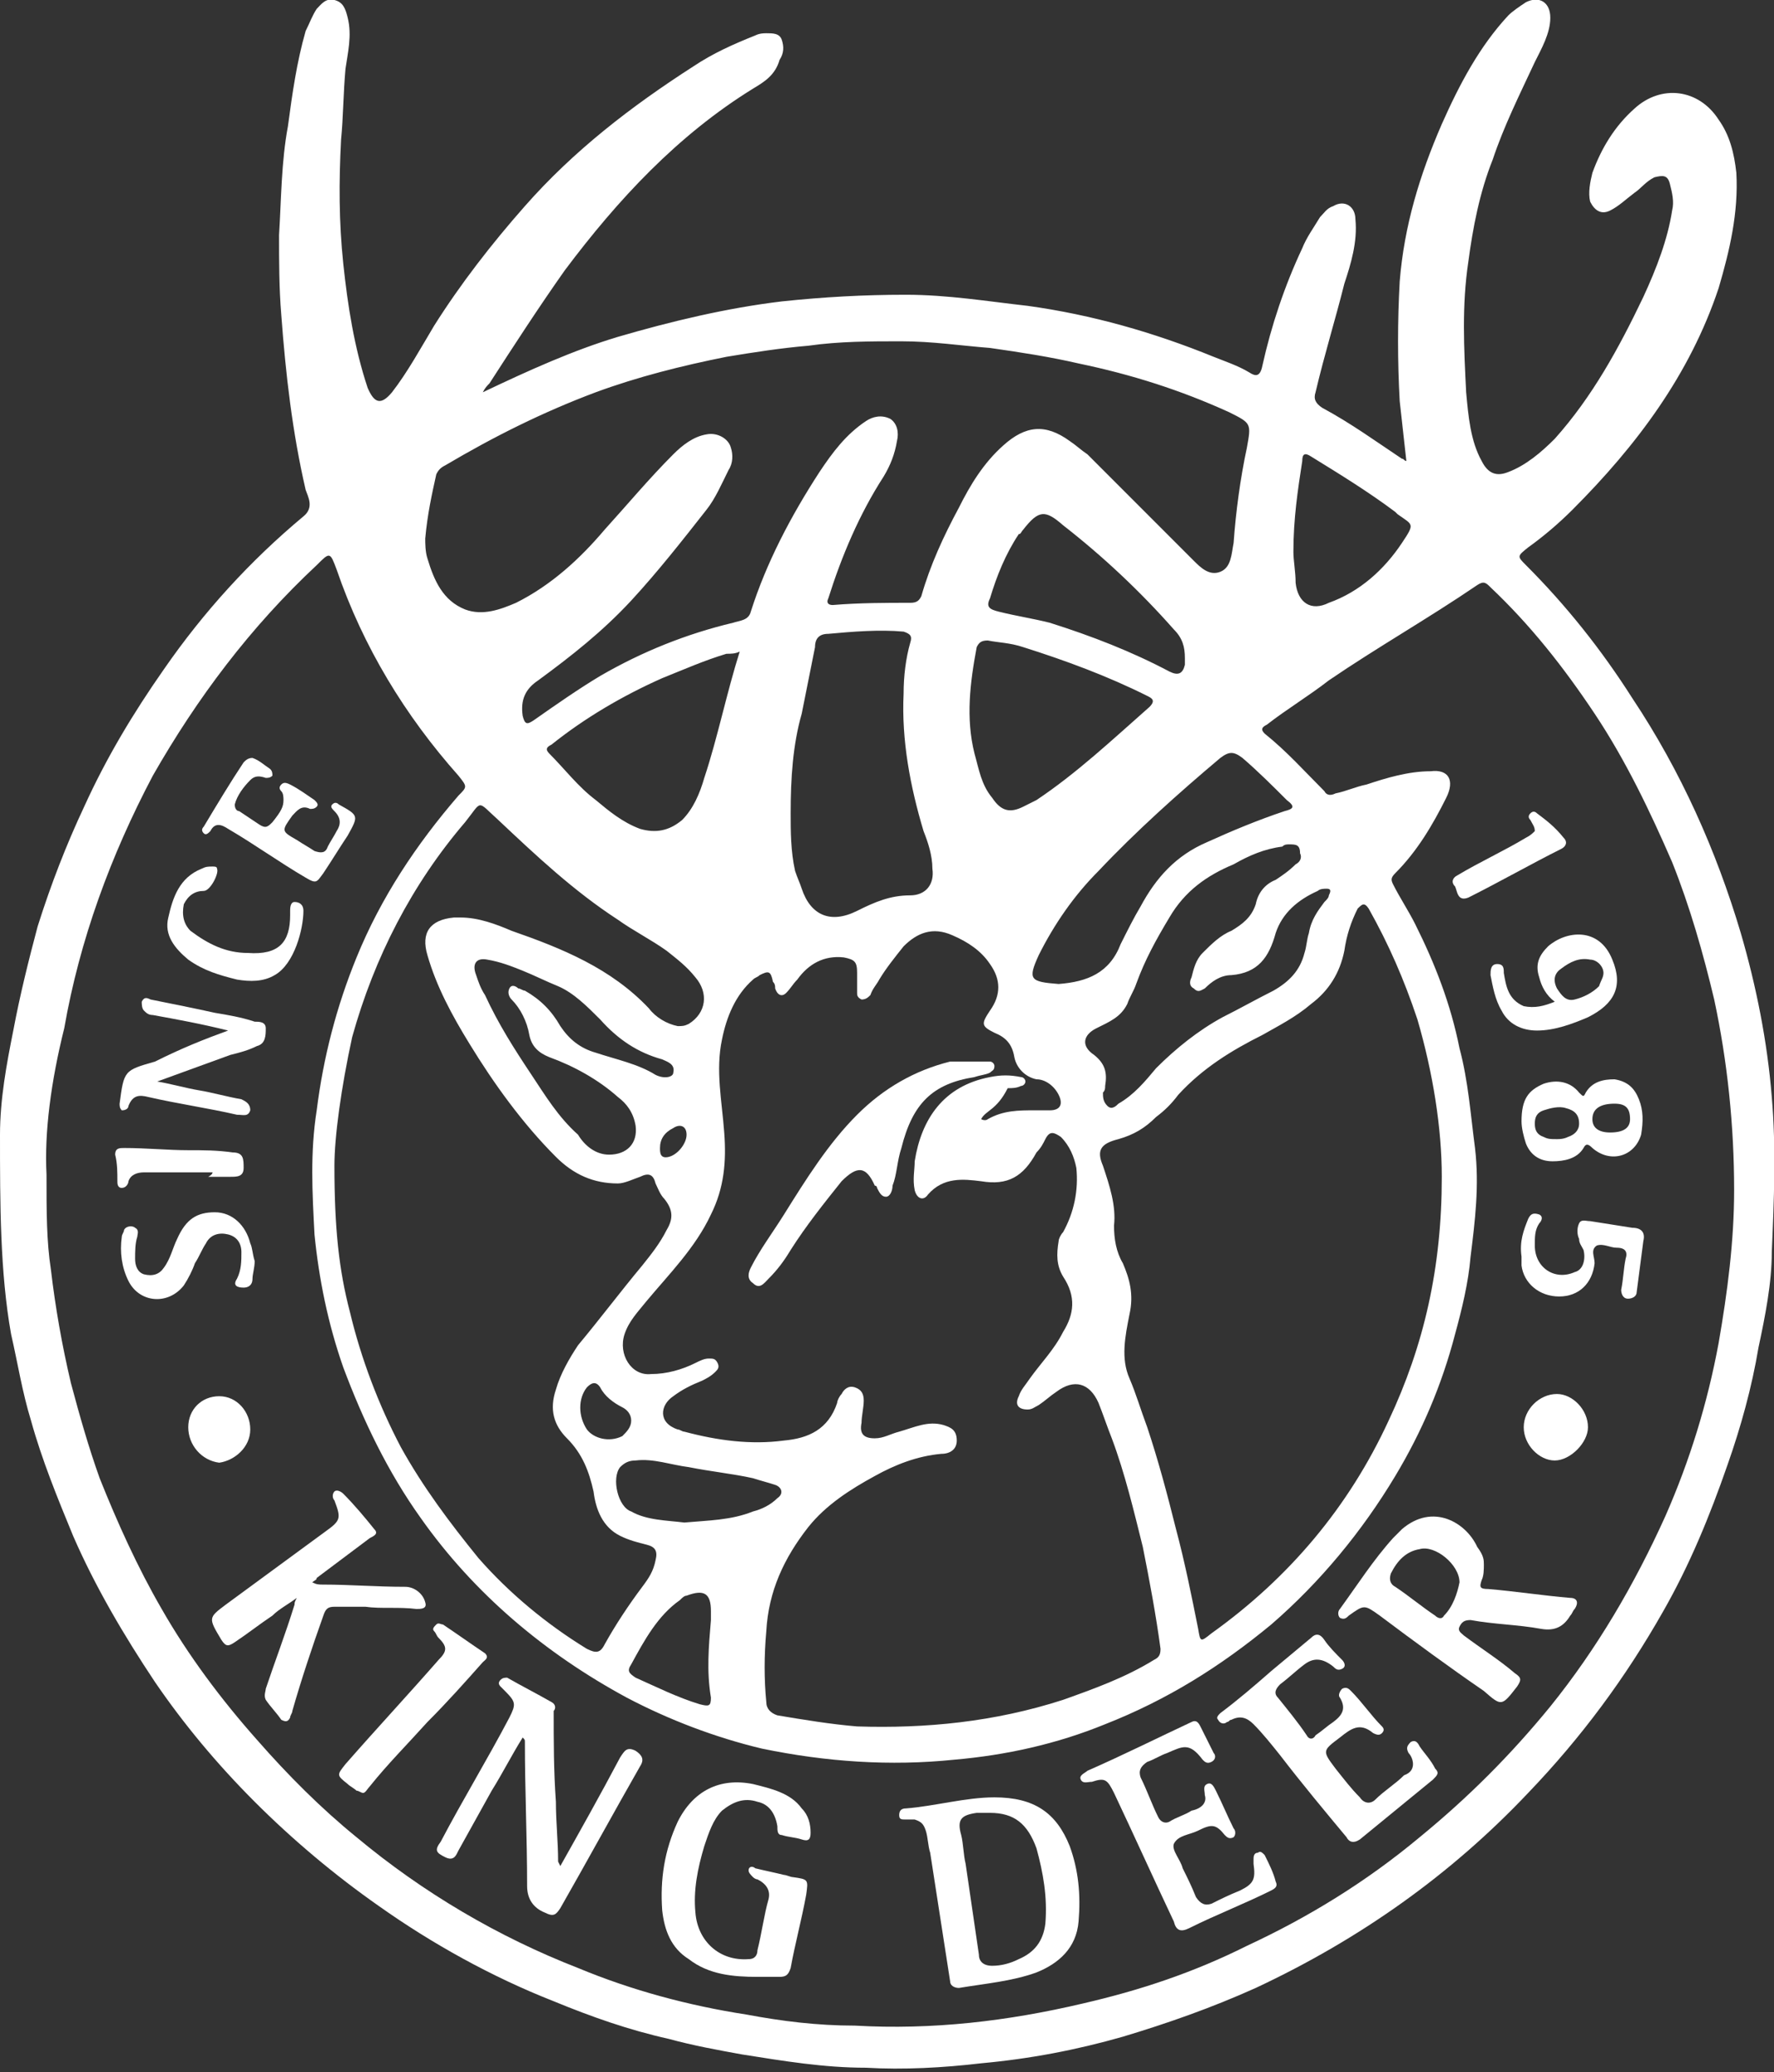<svg xmlns="http://www.w3.org/2000/svg" xmlns:xlink="http://www.w3.org/1999/xlink" version="1.1" id="图层_1" x="0px" y="0px" viewBox="0 0 80.1 93.5" style="enable-background:new 0 0 80.1 93.5;" xml:space="preserve">
<rect x="0" y="0" width="80.1" height="93.5" fill="#333333" stroke="none"/>
<style type="text/css">
	.st0{fill:#fff;}
</style>
    <g>
	<path class="st0" d="M21.8,17.7c2.1-1,4.1-1.9,6.1-2.5c2.4-0.7,4.9-1.3,7.4-1.6c1.9-0.2,3.7-0.3,5.6-0.3c1.9,0,3.7,0.3,5.5,0.5   c2.9,0.4,5.7,1.2,8.4,2.3c0.5,0.2,1.1,0.4,1.6,0.7c0.3,0.2,0.5,0.2,0.6-0.3c0.4-1.8,1-3.6,1.8-5.3c0.2-0.5,0.5-0.9,0.8-1.4   c0.2-0.2,0.3-0.4,0.6-0.5c0.5-0.3,1,0,1,0.6c0.1,1-0.2,2-0.5,2.9c-0.4,1.6-0.9,3.2-1.3,4.9c-0.1,0.3,0,0.5,0.3,0.7   c1.3,0.7,2.4,1.5,3.6,2.3c0.1,0,0.1,0.1,0.2,0.1c-0.1-0.9-0.2-1.8-0.3-2.7c-0.1-1.8-0.1-3.6,0-5.4c0.2-2.5,0.9-4.8,1.9-7.1   c0.8-1.8,1.7-3.5,3-4.9c0.2-0.2,0.5-0.4,0.8-0.6c0.6-0.3,1.1,0,1.1,0.7c0,0.7-0.4,1.4-0.7,2c-0.7,1.5-1.4,2.9-1.9,4.4   c-0.6,1.5-0.9,3.1-1.1,4.6c-0.3,2-0.2,3.9-0.1,5.9c0.1,1.1,0.2,2.2,0.7,3.1c0.3,0.6,0.7,0.7,1.2,0.5c0.8-0.3,1.5-0.9,2.1-1.5   c1.7-1.9,2.9-4.1,4-6.4c0.6-1.3,1.1-2.6,1.3-3.9c0.1-0.4,0-0.8-0.1-1.2c-0.1-0.4-0.3-0.4-0.7-0.3c-0.4,0.2-0.6,0.5-0.9,0.7   c-0.4,0.3-0.7,0.6-1.1,0.8c-0.4,0.2-0.7,0-0.9-0.4c-0.1-0.4,0-0.9,0.1-1.3c0.4-1.1,1-2.1,1.9-2.9C75,3.8,76.7,4,77.6,5.4   c0.5,0.7,0.7,1.5,0.8,2.4c0.1,1.8-0.3,3.5-0.8,5.2c-1.3,3.9-3.7,7.1-6.6,10c-0.6,0.6-1.3,1.2-2,1.7c-0.5,0.4-0.5,0.4-0.1,0.8   c1.8,1.8,3.4,3.8,4.8,6c2.2,3.3,3.8,6.9,4.9,10.6c0.7,2.4,1.2,4.9,1.4,7.4c0.2,2.3,0.1,4.7,0,7c0,1.4-0.3,2.9-0.6,4.3   c-0.3,1.8-0.8,3.6-1.4,5.3c-0.8,2.3-1.7,4.5-2.9,6.6c-1.7,3-3.7,5.7-6.1,8.2c-3.5,3.7-7.6,6.6-12.3,8.8c-2,0.9-4,1.6-6,2.2   c-2.1,0.6-4.2,1-6.4,1.2c-1.7,0.2-3.5,0.3-5.2,0.2c-1.9,0-3.7-0.3-5.6-0.6c-1.1-0.2-2.2-0.4-3.3-0.7c-1.8-0.4-3.5-1-5.2-1.7   c-2.8-1.1-5.5-2.6-7.9-4.3c-2-1.4-3.9-3-5.6-4.7c-1.7-1.7-3.2-3.5-4.5-5.4c-1.4-2.1-2.7-4.3-3.7-6.6c-0.7-1.7-1.4-3.4-1.9-5.2   c-0.4-1.3-0.6-2.6-0.9-3.9C0,57.4,0,54.3,0,51.2c0-1.6,0.3-3.2,0.6-4.7c0.3-1.6,0.7-3.2,1.1-4.7c0.6-1.9,1.3-3.7,2.1-5.4   c1-2.2,2.2-4.2,3.6-6.2c1.8-2.6,3.9-4.9,6.3-6.9c0.5-0.4,0.2-0.9,0.1-1.2c-0.6-2.6-0.9-5.2-1.1-7.9c-0.1-1.2-0.1-2.4-0.1-3.6   c0.1-1.6,0.1-3.3,0.4-4.9c0.2-1.5,0.4-2.9,0.8-4.3C14,1,14.1,0.7,14.3,0.4c0.2-0.2,0.4-0.5,0.8-0.4c0.4,0.1,0.5,0.4,0.6,0.8   c0.2,0.8,0,1.6-0.1,2.3c-0.1,1.1-0.1,2.2-0.2,3.2c-0.1,1.9-0.1,3.7,0.1,5.6c0.2,1.9,0.5,3.8,1.1,5.6c0,0,0,0,0,0   c0.3,0.7,0.6,0.8,1.1,0.2c0.7-0.9,1.3-2,1.9-3c1.2-1.9,2.6-3.7,4.1-5.4c2.2-2.5,4.8-4.5,7.6-6.3c0.9-0.6,1.8-1,2.8-1.4   c0.2-0.1,0.4-0.1,0.5-0.1c0.3,0,0.6,0,0.7,0.3c0.1,0.3,0.1,0.6-0.1,0.9C35,3.4,34.5,3.7,34,4c-3.4,2.1-6.1,5-8.5,8.2   c-1.2,1.7-2.3,3.4-3.4,5.1C22,17.4,21.9,17.5,21.8,17.7z M2.1,53c0,1.7,0,3,0.2,4.3c0.2,1.7,0.5,3.4,0.9,5.1   c0.4,1.5,0.8,2.9,1.3,4.3c0.8,2,1.7,4,2.8,5.9c1.2,2.1,2.7,4.1,4.3,5.9c1.4,1.6,2.9,3.1,4.5,4.4c3,2.5,6.4,4.5,10,5.9   c2.4,1,5,1.7,7.6,2.1c1.6,0.3,3.2,0.5,4.9,0.5c3.5,0.2,6.9-0.2,10.3-1c2.6-0.6,5-1.4,7.4-2.6c2.8-1.3,5.4-2.9,7.8-4.9   c2.2-1.8,4.1-3.7,5.9-5.9c2.1-2.6,3.8-5.5,5.2-8.6c1.1-2.5,1.9-5.1,2.4-7.8c0.4-2.3,0.7-4.6,0.7-6.9c0-2.9-0.3-5.8-0.9-8.6   c-0.5-2.1-1.1-4.2-1.9-6.2c-1-2.3-2.1-4.6-3.5-6.7c-1.4-2.1-2.9-4-4.7-5.7c-0.2-0.2-0.3-0.3-0.6-0.1c-2.2,1.5-4.5,2.8-6.7,4.3   c-0.9,0.7-1.9,1.3-2.8,2c-0.2,0.1-0.3,0.2-0.1,0.4c1,0.8,1.8,1.7,2.7,2.6c0.1,0.2,0.3,0.2,0.5,0.1c0.5-0.1,0.9-0.3,1.4-0.4   c0.9-0.3,1.9-0.6,2.9-0.6c0.8-0.1,1.1,0.4,0.7,1.2c-0.6,1.2-1.3,2.4-2.3,3.4c-0.2,0.2-0.2,0.3-0.1,0.5c0.3,0.6,0.7,1.2,1,1.8   c0.9,1.8,1.6,3.6,2,5.6c0.4,1.5,0.5,3,0.7,4.5c0.2,1.7,0,3.3-0.2,4.9c-0.1,1.2-0.4,2.4-0.7,3.5c-0.6,2.3-1.5,4.4-2.7,6.4   c-1.5,2.5-3.4,4.8-5.6,6.7c-2.3,1.9-4.7,3.4-7.5,4.5c-2.2,0.9-4.5,1.4-6.8,1.6c-2.9,0.3-5.8,0.1-8.7-0.5c-2.1-0.5-4.2-1.3-6.1-2.3   c-3.7-2-6.9-4.7-9.3-8.1c-1.5-2.1-2.6-4.4-3.5-6.8c-0.7-2-1.1-4-1.3-6c-0.1-1.9-0.2-3.7,0.1-5.6c0.3-2.4,0.9-4.7,1.8-6.9   c1.1-2.7,2.7-5.1,4.6-7.3c0.4-0.4,0.4-0.4,0-0.9c-2.4-2.7-4.3-5.8-5.5-9.3c-0.3-0.8-0.3-0.8-0.9-0.2c-3,2.8-5.4,6-7.4,9.5   c-1.9,3.6-3.3,7.4-4,11.4C2.3,48.8,2,51.1,2.1,53z M44.3,50.5c0.2,0.1,0.3,0,0.3,0c0.7-0.4,1.4-0.4,2.1-0.4c0.2,0,0.5,0,0.7,0   c0.5,0,0.6-0.3,0.4-0.7c-0.2-0.4-0.6-0.7-1-0.7c-0.5-0.1-0.9-0.5-1-1c-0.1-0.6-0.4-0.9-0.9-1.1c-0.6-0.3-0.6-0.4-0.2-1   c0.5-0.7,0.5-1.4,0-2.1c-0.4-0.6-1-1-1.7-1.3c-0.9-0.4-1.6-0.1-2.2,0.5c-0.4,0.5-0.8,1-1.1,1.5c-0.1,0.2-0.3,0.4-0.4,0.7   c-0.1,0.1-0.2,0.2-0.4,0.2c-0.2-0.1-0.2-0.2-0.2-0.3c0-0.3,0-0.6,0-0.9c0-0.5-0.1-0.6-0.6-0.7c-0.9-0.1-1.6,0.3-2.1,1   c-0.2,0.2-0.3,0.4-0.5,0.6c-0.2,0.2-0.4,0.1-0.5-0.2c0-0.1,0-0.2-0.1-0.3c-0.1-0.5-0.2-0.5-0.6-0.3c-0.1,0.1-0.2,0.1-0.3,0.2   c-0.8,0.7-1.2,1.7-1.4,2.7c-0.3,1.4,0,2.8,0.1,4.2c0.1,1.3,0,2.5-0.6,3.7c-0.7,1.5-1.9,2.7-2.9,3.9c-0.4,0.5-0.8,0.9-1,1.5   c-0.3,0.9,0.3,1.9,1.2,1.8c0.7,0,1.4-0.2,2-0.5c0.2-0.1,0.4-0.2,0.6-0.2c0.2,0,0.3,0,0.4,0.2c0.1,0.2,0,0.3-0.1,0.4   c-0.2,0.2-0.4,0.3-0.6,0.4c-0.5,0.2-0.9,0.4-1.3,0.7c-0.6,0.4-0.7,1.2,0.2,1.5c0.1,0,0.2,0.1,0.3,0.1c1.5,0.4,3,0.6,4.5,0.4   c1.1-0.1,2-0.5,2.4-1.7c0-0.1,0.1-0.3,0.2-0.4c0.1-0.2,0.3-0.4,0.6-0.3c0.3,0.1,0.4,0.3,0.4,0.6c0,0.3-0.1,0.7-0.1,1   c-0.1,0.5,0.1,0.7,0.6,0.7c0.4,0,0.7-0.2,1.1-0.3c0.7-0.2,1.3-0.5,2-0.3c0.3,0.1,0.6,0.2,0.6,0.7c0,0.4-0.3,0.6-0.7,0.6   c-1.1,0.1-2.1,0.5-3,1c-1.1,0.6-2.2,1.3-3,2.3c-1.1,1.4-1.8,2.9-1.9,4.7c-0.1,1.1-0.1,2.2,0,3.2c0,0.3,0.2,0.5,0.5,0.6   c1.2,0.2,2.4,0.4,3.6,0.5c3.1,0.1,6.2-0.2,9.3-1.2c1.4-0.5,2.8-1,4.1-1.8c0.2-0.1,0.3-0.2,0.3-0.5c-0.2-1.5-0.5-3.1-0.8-4.6   c-0.4-1.6-0.8-3.3-1.4-4.9c-0.2-0.5-0.4-1.1-0.6-1.6c-0.4-0.9-1.1-1.1-1.9-0.5c-0.3,0.2-0.5,0.4-0.8,0.6c-0.2,0.1-0.3,0.2-0.5,0.2   c-0.4,0-0.6-0.2-0.4-0.6c0.1-0.3,0.3-0.5,0.5-0.8c0.5-0.7,1.1-1.3,1.5-2.1c0.5-0.8,0.6-1.6,0-2.5c-0.3-0.5-0.3-1-0.2-1.6   c0-0.1,0.1-0.3,0.2-0.4c0.5-0.9,0.7-1.9,0.6-2.9c-0.1-0.5-0.3-1-0.7-1.4c-0.3-0.2-0.5-0.3-0.7,0.1c-0.1,0.2-0.2,0.4-0.4,0.6   c-0.6,1.1-1.3,1.5-2.5,1.3c-0.8-0.1-1.7-0.2-2.4,0.6c-0.2,0.3-0.5,0.2-0.6-0.2c-0.1-0.5,0-0.9,0-1.3c0.3-1.9,1.3-3.4,3.4-3.8   c0.5-0.1,0.9-0.1,1.4,0c0.1,0,0.2,0.1,0.2,0.2c0,0.1-0.1,0.2-0.2,0.2c-0.2,0.1-0.4,0.1-0.6,0.1C45,50.1,44.5,50.1,44.3,50.5z    M65.1,53.1c0-2.2-0.4-4.7-1.1-7.1c-0.6-1.8-1.3-3.4-2.2-5c-0.2-0.3-0.3-0.2-0.5,0c-0.3,0.6-0.5,1.2-0.6,1.9   c-0.2,1-0.7,1.8-1.5,2.4c-0.7,0.6-1.5,1-2.2,1.4c-1.4,0.7-2.7,1.5-3.8,2.7c-0.3,0.4-0.6,0.7-1,1c-0.5,0.5-1,0.8-1.7,1   c-0.8,0.2-1,0.5-0.7,1.2c0.3,0.9,0.6,1.8,0.5,2.7c0,0.6,0.1,1.2,0.4,1.7c0.3,0.7,0.5,1.4,0.3,2.3c-0.2,1-0.4,2,0,2.9   c0.3,0.7,0.5,1.4,0.8,2.2c0.5,1.5,0.9,3,1.3,4.6c0.4,1.5,0.7,3,1,4.5c0.1,0.6,0.1,0.6,0.6,0.2c3.5-2.5,6.2-5.7,8-9.6   C64.3,60.7,65.1,57.2,65.1,53.1z M15.1,52.6c0,2.8,0.2,4.7,0.7,6.6c0.5,2.1,1.3,4.2,2.3,6.1c1,1.8,2.2,3.4,3.5,5   c1.4,1.6,3.1,3,4.9,4.1c0.4,0.2,0.6,0.2,0.8-0.2c0.5-0.9,1.1-1.8,1.7-2.6c0.3-0.4,0.5-0.7,0.6-1.2c0.1-0.4,0-0.6-0.4-0.7   c-0.4-0.1-0.8-0.2-1.2-0.4c-0.8-0.4-1.1-1.2-1.2-2c-0.2-0.9-0.5-1.7-1.2-2.4c-0.6-0.6-0.8-1.3-0.5-2.2c0.2-0.7,0.6-1.4,1-2   c1-1.2,1.9-2.4,2.9-3.6c0.4-0.5,0.8-1,1.1-1.6c0.3-0.5,0.3-0.9-0.1-1.4c-0.2-0.2-0.3-0.5-0.4-0.7c-0.1-0.4-0.3-0.5-0.7-0.3   c-0.3,0.1-0.7,0.3-1,0.3c-1.1,0-2-0.4-2.8-1.2c-1.5-1.5-2.8-3.3-3.9-5.1c-0.8-1.3-1.5-2.6-1.9-4c-0.3-1,0.1-1.6,1.2-1.7   c0.1,0,0.2,0,0.3,0c0.8,0,1.6,0.3,2.3,0.6c2.3,0.8,4.5,1.7,6.2,3.5c0.3,0.4,0.8,0.7,1.3,0.8c0.2,0,0.3,0,0.5-0.1   c0.8-0.5,0.9-1.4,0.3-2.1c-0.4-0.5-0.8-0.8-1.3-1.2c-0.7-0.5-1.5-0.9-2.2-1.4c-2-1.3-3.7-2.9-5.4-4.5c-1-0.9-0.7-0.9-1.5,0.1   c-2.4,2.8-4.1,6.1-5.1,9.7C15.4,49.1,15.1,51.3,15.1,52.6z M19.2,24.3c0,0.2,0,0.6,0.1,0.9c0.3,1,0.7,1.9,1.7,2.3   c0.8,0.3,1.6,0,2.3-0.3c1.6-0.8,2.9-2,4-3.3c1-1.1,2-2.3,3.1-3.4c0.4-0.4,0.9-0.8,1.5-0.9c0.5-0.1,1,0.2,1.1,0.6   c0.1,0.3,0.1,0.7-0.1,1c-0.3,0.6-0.6,1.3-1,1.8c-1.1,1.4-2.2,2.8-3.4,4.1c-1.3,1.4-2.7,2.5-4.2,3.6c-0.6,0.4-0.8,0.9-0.7,1.6   c0.1,0.4,0.2,0.4,0.5,0.2c1-0.7,2-1.4,3-2c1.9-1.1,3.9-1.9,6-2.4c0.3-0.1,0.7-0.1,0.8-0.5c0.7-2.2,1.8-4.3,3.1-6.3   c0.6-0.9,1.2-1.7,2.1-2.3c0.3-0.2,0.7-0.3,1.1-0.1c0.3,0.2,0.4,0.6,0.3,1c-0.1,0.6-0.3,1.1-0.6,1.6c-1.1,1.7-1.9,3.6-2.5,5.5   c-0.1,0.2,0,0.3,0.2,0.3c1.2-0.1,2.4-0.1,3.5-0.1c0.3,0,0.4-0.1,0.5-0.3c0.4-1.4,1-2.7,1.7-4c0.5-1,1.1-2,2-2.8c1-0.9,1.9-1,3-0.2   c0.3,0.2,0.5,0.4,0.8,0.6c1.6,1.6,3.2,3.2,4.8,4.8c0.3,0.3,0.7,0.7,1.2,0.5c0.5-0.2,0.5-0.8,0.6-1.3c0.1-1.4,0.3-2.9,0.6-4.3   c0.2-1.1,0.2-1.1-0.8-1.6c-2.2-1-4.4-1.7-6.8-2.2c-1.3-0.3-2.6-0.5-4-0.7c-1.3-0.1-2.6-0.3-4-0.3c-1.4,0-2.8,0-4.2,0.2   c-1.2,0.1-2.5,0.3-3.7,0.5c-2,0.4-4,0.9-5.9,1.6c-2.4,0.9-4.6,2-6.8,3.3c-0.2,0.1-0.3,0.2-0.4,0.4C19.5,22.3,19.3,23.2,19.2,24.3z    M35.7,36.7c0,0.8,0,1.7,0.2,2.6c0.1,0.3,0.2,0.5,0.3,0.8c0.4,1.2,1.3,1.6,2.5,1c0.8-0.4,1.5-0.7,2.4-0.7c0.7,0,1.1-0.5,1-1.2   c0-0.6-0.2-1.2-0.4-1.7c-0.6-2-1-4.1-0.9-6.2c0-0.8,0.1-1.6,0.3-2.3c0.1-0.3,0-0.4-0.3-0.5c-1.1-0.1-2.3,0-3.4,0.1   c-0.4,0-0.6,0.2-0.6,0.6c-0.2,1-0.4,2-0.6,3C35.8,33.6,35.7,35.1,35.7,36.7z M58.2,38.1c-0.1,0-0.2,0-0.3,0.1   c-0.8,0.1-1.5,0.4-2.2,0.8c-1.2,0.5-2.2,1.2-2.9,2.4c-0.6,1-1.1,1.9-1.5,3c-0.1,0.3-0.3,0.6-0.4,0.9c-0.3,0.6-0.8,0.8-1.4,1.1   c-0.6,0.3-0.7,0.8-0.1,1.2c0.5,0.4,0.6,0.8,0.5,1.4c0,0.1,0,0.2-0.1,0.3c0,0.2,0,0.4,0.2,0.6c0.2,0.2,0.4,0,0.5-0.1   c0.7-0.4,1.2-1,1.7-1.6c0.9-0.9,1.9-1.7,3-2.3c0.8-0.4,1.5-0.8,2.3-1.2c0.7-0.4,1.2-0.9,1.4-1.7c0.1-0.3,0.1-0.6,0.2-0.9   c0.1-0.6,0.4-1,0.7-1.4c0.1-0.1,0.2-0.2,0.2-0.3c0.1-0.2,0.1-0.3-0.1-0.3c-0.1,0-0.3,0-0.4,0.1c-0.9,0.4-1.6,1-1.9,1.9   c-0.3,1.1-0.8,1.8-2,1.9c-0.5,0-0.9,0.3-1.2,0.6c-0.2,0.1-0.3,0.2-0.5,0c-0.2-0.1-0.2-0.3-0.1-0.5c0.1-0.4,0.2-0.8,0.5-1.1   c0.4-0.4,0.8-0.8,1.3-1c0.5-0.3,0.9-0.6,1.1-1.2c0.1-0.5,0.4-0.9,0.9-1.1c0.3-0.2,0.6-0.4,0.9-0.7c0.2-0.1,0.3-0.3,0.2-0.5   C58.7,38.1,58.5,38.1,58.2,38.1z M44.6,28.9c-0.3,0-0.4,0.1-0.5,0.3c-0.3,1.6-0.5,3.2-0.1,4.8c0.2,0.7,0.3,1.4,0.8,2   c0.4,0.6,0.8,0.7,1.4,0.4c0.2-0.1,0.4-0.2,0.6-0.3c1.8-1.2,3.4-2.7,5.1-4.2c0.3-0.3,0.1-0.4-0.1-0.5c-1.8-0.9-3.7-1.6-5.6-2.2   C45.6,29,45.1,29,44.6,28.9z M33.4,29.4c-0.2,0.1-0.4,0.1-0.6,0.1c-1,0.3-1.9,0.7-2.9,1.1c-1.8,0.8-3.5,1.8-5,3   c-0.2,0.1-0.3,0.2-0.1,0.4c0.7,0.7,1.3,1.5,2.1,2.1c0.6,0.5,1.2,1,2,1.3c0.7,0.2,1.3,0.1,1.9-0.4c0.5-0.5,0.8-1.2,1-1.9   C32.4,33.3,32.8,31.3,33.4,29.4z M47.8,44.4c1.3-0.1,2.3-0.5,2.8-1.8c0.3-0.6,0.6-1.2,0.9-1.7c0.7-1.3,1.6-2.3,3-2.9   c1.1-0.5,2.3-1,3.5-1.4c0.4-0.1,0.5-0.2,0.1-0.5c-0.6-0.6-1.3-1.3-2-1.9c-0.4-0.3-0.6-0.3-1,0c-1.9,1.6-3.8,3.3-5.5,5.1   c-1.1,1.1-2,2.4-2.7,3.8C46.4,44.2,46.5,44.3,47.8,44.4z M53.5,29.7c0-0.5-0.1-0.9-0.5-1.3c-1.5-1.7-3.2-3.3-5-4.7   c-0.8-0.7-1.1-0.7-1.8,0.2c-0.1,0.1-0.1,0.2-0.2,0.2c-0.6,0.9-1,1.9-1.3,2.9c-0.2,0.4,0,0.5,0.4,0.6c0.8,0.2,1.5,0.3,2.3,0.5   c1.9,0.6,3.7,1.3,5.4,2.2c0.4,0.2,0.6,0.1,0.7-0.3C53.5,30,53.5,29.8,53.5,29.7z M27.5,52.1c0.8,0,1.3-0.5,1.2-1.3   c-0.1-0.6-0.4-1-0.8-1.3c-0.9-0.8-2-1.4-3.1-1.8c-0.5-0.2-0.8-0.5-0.9-1c-0.1-0.6-0.4-1.2-0.8-1.6C23,45,22.9,44.8,23,44.6   c0.1-0.2,0.3-0.1,0.4,0c0.1,0,0.2,0.1,0.3,0.1c0.7,0.4,1.2,0.9,1.6,1.6c0.4,0.6,0.9,1,1.6,1.2c0.9,0.3,1.9,0.5,2.7,1   c0.4,0.2,0.8,0.1,0.8-0.1c0.1-0.4-0.3-0.5-0.5-0.6c-1.1-0.3-2-0.9-2.8-1.8c-0.6-0.6-1.2-1.2-1.9-1.5c-0.5-0.2-1.1-0.5-1.6-0.7   c-0.5-0.2-1-0.4-1.6-0.5c-0.5-0.1-0.7,0.2-0.5,0.7c0.1,0.3,0.2,0.6,0.4,0.9c0.6,1.3,1.3,2.4,2.1,3.6c0.6,0.9,1.2,1.9,2.1,2.7   C26.4,51.7,26.9,52.1,27.5,52.1z M58.4,24.9c0,0.4,0.1,0.9,0.1,1.4c0.1,0.9,0.7,1.3,1.5,0.9c1.4-0.5,2.5-1.5,3.3-2.7   c0.6-0.9,0.5-0.8-0.2-1.3c0,0-0.1-0.1-0.1-0.1c-1.2-0.9-2.5-1.7-3.8-2.5c-0.3-0.2-0.4-0.1-0.4,0.2C58.6,22.1,58.4,23.4,58.4,24.9z    M30.9,68.7c1.1-0.1,2.1-0.1,3.1-0.5c0.4-0.1,0.8-0.3,1.1-0.6c0.3-0.2,0.2-0.5-0.1-0.6c-0.3-0.1-0.7-0.2-1-0.3   c-0.9-0.2-1.9-0.3-2.9-0.5c-0.8-0.1-1.6-0.4-2.4-0.3c-0.3,0-0.5,0.1-0.7,0.3c-0.4,0.5-0.1,1.8,0.5,2C29.2,68.6,30.1,68.6,30.9,68.7   z M32.1,73.1c0-0.1,0-0.3,0-0.4c0-0.8-0.3-1-1.1-0.7c-0.1,0-0.2,0.1-0.3,0.2c-1,0.7-1.6,1.8-2.2,2.9c-0.2,0.3-0.1,0.4,0.2,0.6   c0.9,0.4,1.9,0.9,2.9,1.2c0.4,0.1,0.5,0.1,0.5-0.3C31.9,75.4,32,74.3,32.1,73.1z M28.5,64.1c0-0.3-0.2-0.5-0.4-0.6   c-0.4-0.2-0.8-0.5-1-0.9c-0.2-0.3-0.4-0.2-0.6,0c-0.4,0.5-0.4,1.3,0,1.9c0.3,0.4,1,0.6,1.6,0.3C28.3,64.6,28.5,64.4,28.5,64.1z    M29.8,51.8c0,0.2,0,0.5,0.4,0.4c0.4-0.1,0.8-0.6,0.8-1c0-0.4-0.3-0.5-0.6-0.3C30,51.1,29.8,51.4,29.8,51.8z"/>
        <path class="st0" d="M44.9,81.1c1.8,0,2.8,0.7,3.4,2.2c0.4,1.1,0.5,2.2,0.4,3.4c-0.1,1.2-0.9,1.9-1.9,2.3c-1.1,0.4-2.3,0.5-3.5,0.7   c-0.2,0-0.4-0.1-0.4-0.3c-0.3-1.9-0.6-3.9-0.9-5.8c-0.1-0.3-0.1-0.7-0.2-1c-0.1-0.3-0.2-0.4-0.5-0.5c-0.1,0-0.3,0-0.4,0   c-0.2,0-0.3,0-0.3-0.2c0-0.2,0.1-0.3,0.3-0.3C42.2,81.5,43.6,81.1,44.9,81.1z M44.7,81.8c-0.2,0-0.4,0-0.6,0   c-0.7,0.1-0.9,0.3-0.7,1c0.1,0.4,0.1,0.9,0.2,1.3c0.2,1.4,0.4,2.7,0.6,4.1c0,0.3,0.2,0.5,0.6,0.5c0.4,0,0.8-0.1,1.2-0.3   c0.7-0.3,1.1-0.8,1.2-1.6c0.1-1.2-0.1-2.3-0.4-3.4C46.4,82.3,45.8,81.8,44.7,81.8z"/>
        <path class="st0" d="M67,70.6c0,0.2,0,0.5-0.1,0.7c-0.1,0.3-0.1,0.4,0.3,0.4c1.2,0.1,2.5,0.3,3.7,0.4c0.3,0,0.4,0.2,0.2,0.5   c-0.1,0.1-0.1,0.2-0.2,0.3c-0.3,0.5-0.7,0.7-1.3,0.6c-1.1-0.2-2.1-0.2-3.2-0.4c-0.3,0-0.4,0.1-0.5,0.3c-0.1,0.2,0.1,0.3,0.2,0.4   c0.8,0.6,1.6,1.1,2.3,1.7c0.3,0.2,0.3,0.3,0.1,0.6C67.8,77,67.8,77,67,76.3c-1.6-1.1-3.1-2.2-4.7-3.4c-0.7-0.5-0.7-0.5-1.4,0   c-0.1,0.1-0.2,0.2-0.4,0.1c-0.1-0.1-0.1-0.3,0-0.4c0.8-1.1,1.5-2.2,2.4-3.2c0.1-0.1,0.3-0.3,0.4-0.4c1.4-1.2,2.9-0.3,3.4,0.8   C67,70.2,67,70.4,67,70.6z M65.9,71.4c0-0.8-1.1-1.7-1.8-1.5c-0.6,0.1-1,0.5-1.3,1.1c-0.1,0.3,0,0.5,0.2,0.6   c0.6,0.4,1.2,0.9,1.8,1.3c0.1,0.1,0.3,0.2,0.4,0C65.6,72.5,65.8,71.9,65.9,71.4z"/>
        <path class="st0" d="M25.3,84.2c0.9-1.6,1.8-3.2,2.7-4.9c0.2-0.3,0.3-0.5,0.7-0.3c0.3,0.2,0.4,0.4,0.2,0.7   c-1.2,2.1-2.4,4.3-3.6,6.4c-0.2,0.3-0.3,0.4-0.7,0.2c-0.5-0.2-0.8-0.6-0.8-1.2c0-2.2-0.1-4.3-0.1-6.5c0-0.1,0-0.1-0.1-0.2   c-0.5,0.8-0.9,1.6-1.4,2.4c-0.5,0.9-1,1.8-1.5,2.7c-0.1,0.2-0.2,0.5-0.6,0.3c-0.4-0.2-0.5-0.3-0.2-0.7c1-1.9,2.1-3.7,3.1-5.6   c0.3-0.6,0.3-0.7-0.2-1.2c-0.1-0.1-0.1-0.1-0.2-0.2c-0.1-0.1-0.1-0.2,0-0.3c0.1-0.1,0.2-0.1,0.3-0.1c0.7,0.4,1.3,0.7,2,1.1   c0.2,0.1,0.2,0.3,0.1,0.4c0,1.4,0,2.7,0.1,4.1c0,0.9,0.1,1.8,0.1,2.7C25.3,84.2,25.3,84.2,25.3,84.2z"/>
        <path class="st0" d="M34.2,89.2c-1.1,0-2.2-0.1-3.1-0.8c-0.8-0.5-1.1-1.3-1.2-2.2c-0.1-1.4,0.1-2.7,0.7-4c0.7-1.4,1.9-2,3.4-1.7   c0.8,0.2,1.7,0.4,2.2,1.1c0.3,0.3,0.4,0.7,0.4,1.1c0,0.3-0.1,0.4-0.4,0.3c-0.3-0.1-0.6-0.1-0.9-0.2c-0.2,0-0.2-0.2-0.2-0.4   c-0.1-0.6-0.4-1-0.9-1.1c-0.6-0.2-1.1,0-1.6,0.4c-0.4,0.4-0.6,1-0.8,1.6c-0.3,1-0.5,2-0.4,3c0.1,1.3,1.1,2.2,2.4,2.1   c0.3,0,0.4-0.2,0.4-0.4c0.2-0.8,0.3-1.6,0.5-2.3c0.1-0.4-0.1-0.7-0.5-0.9c-0.1,0-0.2-0.1-0.2-0.1c-0.1-0.1-0.2-0.2-0.2-0.3   c0-0.2,0.2-0.2,0.3-0.1c0.4,0.1,0.9,0.2,1.3,0.3c0.1,0,0.3,0.1,0.4,0.1c0.7,0.1,0.7,0.1,0.6,0.8c-0.2,1.1-0.5,2.2-0.7,3.3   c-0.1,0.3-0.2,0.4-0.5,0.4C34.7,89.2,34.5,89.2,34.2,89.2z"/>
        <path class="st0" d="M14.1,71.4c0.2,0.1,0.3,0.1,0.5,0.1c1.2,0,2.4,0.1,3.7,0.1c0.4,0,0.8,0.3,0.9,0.7c0.1,0.3-0.2,0.3-0.4,0.3   c-0.8-0.1-1.6,0-2.3-0.1c-0.5,0-0.9,0-1.4,0c-0.3,0-0.4,0.1-0.5,0.4c-0.5,1.4-1,2.9-1.4,4.3c0,0.1-0.1,0.2-0.1,0.3   c-0.1,0.2-0.2,0.2-0.4,0.1c-0.2-0.3-0.5-0.6-0.7-0.9c-0.1-0.2,0-0.4,0-0.5c0.4-1.2,0.9-2.5,1.3-3.8c0-0.1,0-0.1,0.1-0.3   c-0.4,0.3-0.8,0.5-1.1,0.8c-0.6,0.4-1.1,0.8-1.7,1.2c-0.3,0.2-0.4,0.2-0.6-0.1C9.4,73,9.4,73,10.2,72.4c1.5-1.1,3-2.2,4.5-3.3   c0.7-0.5,0.7-0.6,0.4-1.4c-0.1-0.1-0.1-0.3,0-0.4c0.1-0.1,0.3,0,0.4,0.1c0.5,0.5,1,1.1,1.4,1.6c0.2,0.2,0,0.3-0.2,0.4   c-0.8,0.6-1.6,1.2-2.4,1.8C14.3,71.3,14.2,71.3,14.1,71.4z"/>
        <path class="st0" d="M54.4,81c0-0.2-0.1-0.4,0.1-0.5c0.2-0.1,0.3,0.1,0.4,0.3c0.3,0.6,0.5,1.1,0.8,1.7c0.1,0.1,0.1,0.3,0,0.4   c-0.2,0.1-0.3,0-0.4-0.1c-0.4-0.5-0.6-0.5-1.2-0.2c-0.4,0.2-0.9,0.2-1.1,0.6c-0.1,0.3,0.3,0.7,0.4,1.1c0.2,0.4,0.4,0.8,0.6,1.3   c0.2,0.3,0.4,0.4,0.7,0.3c0.4-0.2,0.8-0.4,1.3-0.6c0.6-0.3,0.7-0.5,0.6-1.2c0-0.1,0-0.1,0-0.2c0-0.1,0-0.3,0.2-0.3   c0.1-0.1,0.2,0,0.3,0.1c0.2,0.4,0.4,0.8,0.5,1.2c0.1,0.2,0,0.3-0.2,0.4c-1.2,0.6-2.5,1.1-3.7,1.7c-0.4,0.2-0.6,0.1-0.7-0.3   c-0.9-1.9-1.8-3.9-2.7-5.8c-0.3-0.6-0.4-0.7-1-0.5c-0.2,0-0.4,0.1-0.5-0.1c-0.1-0.2,0.2-0.3,0.3-0.4c1.6-0.7,3.2-1.5,4.7-2.2   c0.2-0.1,0.3,0,0.4,0.2c0.2,0.4,0.4,0.8,0.6,1.2c0.1,0.1,0.1,0.3-0.1,0.4c-0.2,0.1-0.3,0-0.4-0.1c-0.6-0.8-0.9-0.6-1.6-0.3   c-0.3,0.1-0.6,0.3-0.9,0.4c-0.3,0.2-0.4,0.4-0.3,0.7c0.3,0.6,0.5,1.2,0.8,1.8c0.1,0.2,0.3,0.3,0.5,0.2c0.3-0.2,0.7-0.3,1-0.5   C54.3,81.6,54.5,81.3,54.4,81z"/>
        <path class="st0" d="M63.8,79.6c0-0.2-0.1-0.4-0.2-0.5c-0.1-0.2-0.1-0.3,0.1-0.5c0.2-0.1,0.3,0,0.4,0.2c0.2,0.3,0.5,0.6,0.7,1   c0.2,0.2,0.1,0.3-0.1,0.5c-1.1,0.9-2.2,1.8-3.3,2.7c-0.3,0.2-0.5,0.1-0.6-0.1c-1-1.2-2-2.4-3-3.7c-0.4-0.5-0.8-1-1.2-1.4   c-0.3-0.3-0.6-0.4-1-0.2c-0.1,0-0.1,0.1-0.2,0.1c-0.1,0.1-0.3,0.1-0.4-0.1c-0.1-0.1,0-0.2,0.1-0.3c0.8-0.6,1.5-1.2,2.3-1.9   c0.6-0.5,1.2-1,1.8-1.5c0.2-0.2,0.4-0.2,0.6,0.1c0.2,0.3,0.5,0.6,0.8,0.9c0.1,0.1,0.2,0.3,0,0.4c-0.2,0.1-0.3,0-0.4-0.1   c-0.5-0.4-0.9-0.4-1.3-0.1c-0.4,0.3-0.7,0.6-1.1,0.9c-0.2,0.2-0.3,0.4-0.1,0.6c0.4,0.5,0.9,1.1,1.3,1.7c0.1,0.2,0.3,0.2,0.4,0   c0.3-0.2,0.5-0.4,0.8-0.6c0.4-0.3,0.6-0.6,0.3-1.1c-0.1-0.1,0-0.3,0.1-0.4c0.2-0.1,0.3,0,0.4,0.1c0.5,0.5,0.9,1.1,1.4,1.6   c0.1,0.1,0.1,0.2,0,0.3c-0.1,0.1-0.2,0.1-0.4,0c-0.6-0.5-1-0.2-1.5,0.2c-0.8,0.6-0.8,0.6-0.2,1.4c0.4,0.5,0.7,0.9,1.1,1.3   c0.2,0.3,0.5,0.3,0.7,0.1c0.4-0.4,0.9-0.7,1.3-1.1C63.7,80,63.8,79.8,63.8,79.6z"/>
        <path class="st0" d="M10.3,46.5C9.1,46.2,8,46,6.9,45.8c-0.2,0-0.3-0.1-0.4-0.2c-0.1-0.1-0.1-0.3-0.1-0.4C6.5,45,6.6,45,6.8,45.1   c1,0.2,2,0.4,2.9,0.6c0.6,0.1,1.2,0.2,1.8,0.4c0.2,0,0.5,0,0.5,0.3c0,0.3,0,0.7-0.4,0.8c-0.4,0.2-0.8,0.3-1.2,0.4   c-1.1,0.4-2.2,0.8-3.3,1.2c0.6,0.1,1.3,0.3,1.9,0.4c0.6,0.1,1.3,0.3,1.9,0.4c0.2,0.1,0.4,0.2,0.4,0.5c-0.1,0.3-0.3,0.2-0.6,0.2   c-1.3-0.3-2.7-0.5-4-0.8c-0.4-0.1-0.7-0.1-0.9,0.4c0,0.1-0.1,0.2-0.3,0.2c-0.1-0.1-0.1-0.2-0.1-0.3c0,0,0,0,0,0   c0.2-1.5,0.2-1.5,1.6-1.9C8.2,47.3,9.2,46.9,10.3,46.5C10.3,46.5,10.3,46.5,10.3,46.5z"/>
        <path class="st0" d="M16.4,80.9c-0.1,0-0.2-0.1-0.3-0.1c-0.1-0.1-0.3-0.2-0.4-0.3c-0.5-0.4-0.5-0.4-0.1-0.9   c1.4-1.6,2.8-3.1,4.2-4.7c0.4-0.4,0.4-0.6,0-1c-0.1-0.1-0.1-0.2-0.2-0.3c-0.1-0.1,0-0.2,0.1-0.3c0.1-0.1,0.2,0,0.3,0   c0.6,0.4,1.3,0.9,1.9,1.3c0.2,0.2,0,0.3-0.1,0.4c-0.8,0.9-1.6,1.8-2.5,2.7c-0.9,1-1.8,1.9-2.6,2.9C16.6,80.7,16.5,80.9,16.4,80.9z"/>
        <path class="st0" d="M68.7,50.6c0-1,0.3-1.4,1-1.7c0.6-0.2,1.2-0.1,1.6,0.4c0.2,0.2,0.2,0.2,0.3,0c0.3-0.5,0.8-0.6,1.3-0.6   c0.6,0.1,0.9,0.4,1.1,0.9c0.2,0.5,0.2,1,0.1,1.6c-0.3,1-1.4,1.3-2.2,0.6c-0.2-0.2-0.3-0.2-0.4,0c-0.3,0.5-0.9,0.6-1.4,0.6   c-0.6,0-1-0.3-1.2-0.8C68.8,51.3,68.7,50.9,68.7,50.6z M70.3,51.4c0.1,0,0.3,0,0.5-0.1c0.3-0.1,0.5-0.3,0.5-0.6   c0-0.4-0.2-0.6-0.6-0.7c-0.3-0.1-0.7,0-1,0.1c-0.3,0.1-0.4,0.3-0.4,0.6c0,0.3,0.1,0.5,0.4,0.6C69.9,51.4,70,51.4,70.3,51.4z    M72.9,49.8c-0.6,0-1,0.2-1,0.7c0,0.4,0.3,0.6,0.8,0.6c0.6,0,0.9-0.2,0.9-0.6C73.6,50,73.4,49.8,72.9,49.8z"/>
        <path class="st0" d="M12.8,36.1c0-0.1,0-0.3-0.1-0.4c-0.1-0.1-0.1-0.2,0-0.3c0.1-0.1,0.2-0.1,0.4,0c0.4,0.2,0.8,0.5,1.1,0.7   c0.1,0.1,0.2,0.2,0.1,0.3c-0.1,0.1-0.2,0.1-0.3,0.1c-0.4-0.2-0.6,0.1-0.8,0.3c-0.5,0.7-0.5,0.7,0.2,1.1c0.3,0.2,0.5,0.3,0.8,0.5   c0.3,0.1,0.5,0.1,0.6-0.2c0.1-0.2,0.3-0.5,0.4-0.7c0.2-0.3,0.2-0.6-0.1-0.9c-0.1-0.1-0.2-0.2-0.1-0.3c0.1-0.1,0.2-0.1,0.3,0   c0.9,0.5,0.9,0.5,0.4,1.4c-0.4,0.6-0.7,1.1-1.1,1.7c-0.3,0.4-0.3,0.5-0.8,0.2c-1.2-0.7-2.3-1.5-3.5-2.2c-0.3-0.2-0.6-0.3-0.8,0.1   c-0.1,0.1-0.2,0.2-0.3,0.1c-0.1-0.1-0.1-0.2,0-0.3c0.6-1,1.2-2,1.8-2.9c0.1-0.1,0.2-0.2,0.4-0.2c0.3,0.1,0.5,0.3,0.8,0.5   c0.1,0.1,0.1,0.2,0.1,0.3c-0.1,0.1-0.2,0.1-0.3,0.1c-0.3-0.1-0.5-0.1-0.7,0.1c-0.3,0.3-0.6,0.7-0.7,1.1c0,0.2,0.1,0.3,0.2,0.3   c0.3,0.2,0.6,0.4,0.9,0.6c0.3,0.2,0.4,0.1,0.6-0.1C12.7,36.6,12.8,36.4,12.8,36.1z"/>
        <path class="st0" d="M70.2,45.2c-0.4-0.3-0.6-0.7-0.7-1.1c-0.2-0.6,0-1,0.4-1.4c0.8-0.7,2.3-0.9,2.9,0.6c0.5,1.2,0.1,2-1.1,2.6   c-0.7,0.3-1.5,0.6-2.3,0.6c-0.7,0-1.3-0.3-1.6-0.9c-0.3-0.5-0.4-1.1-0.5-1.6c0-0.2,0-0.5,0.3-0.5c0.3,0,0.3,0.2,0.3,0.4   c0.1,0.6,0.2,1.2,0.9,1.5C69.3,45.5,69.7,45.4,70.2,45.2z M72.4,43.9c0-0.3-0.3-0.6-0.6-0.6c-0.5-0.1-0.9,0.1-1.3,0.4   c-0.3,0.2-0.4,0.5-0.2,0.9c0.2,0.3,0.4,0.6,0.8,0.5c0.4-0.1,0.8-0.3,1.1-0.6C72.3,44.2,72.4,44.1,72.4,43.9z"/>
        <path class="st0" d="M11.5,56.9c0,0.3-0.1,0.6-0.1,0.8c0,0.3-0.2,0.4-0.4,0.4c-0.3,0-0.5-0.1-0.3-0.4c0.2-0.4,0.2-0.8,0.2-1.2   c0-0.4-0.2-0.7-0.6-0.8c-0.4-0.1-0.8,0-1,0.4c-0.2,0.3-0.3,0.6-0.5,0.9c-0.1,0.3-0.3,0.7-0.5,1c-0.7,0.9-2,0.8-2.5-0.2   c-0.3-0.6-0.4-1.3-0.3-2c0-0.1,0.1-0.2,0.1-0.3c0.1-0.2,0.4-0.2,0.5-0.1c0.2,0.1,0.1,0.3,0.1,0.4c-0.1,0.3-0.1,0.7-0.1,1   c0,0.3,0.1,0.6,0.4,0.7c0.4,0.1,0.7,0,0.9-0.3c0.3-0.4,0.4-0.9,0.6-1.3c0.4-0.9,0.9-1.2,1.7-1.2c0.8,0,1.4,0.6,1.6,1.4   C11.4,56.3,11.4,56.6,11.5,56.9z"/>
        <path class="st0" d="M68.7,56.7c-0.1-0.7,0.1-1.2,0.3-1.7c0.1-0.2,0.2-0.3,0.5-0.2c0.2,0.1,0.1,0.3,0,0.4c-0.2,0.3-0.2,0.6-0.2,1   c0,1,0.9,1.6,1.8,1.2c0.4-0.1,0.5-0.6,0.4-1c-0.1-0.2-0.2-0.3-0.2-0.5c-0.1-0.2-0.1-0.5,0-0.7c0.1-0.2,0.3-0.1,0.5-0.1   c0.6,0.1,1.3,0.2,1.9,0.3c0.4,0,0.6,0.2,0.5,0.6c-0.1,0.8-0.2,1.5-0.3,2.3c0,0.2-0.2,0.3-0.4,0.3c-0.2,0-0.3-0.2-0.3-0.4   c0.1-0.5,0.1-0.9,0.2-1.4c0.1-0.3,0-0.5-0.4-0.5c0,0,0,0,0,0c-0.3,0-0.6-0.2-0.9-0.1c-0.3,0.2-0.1,0.5-0.1,0.8   c-0.1,0.9-0.7,1.5-1.6,1.5c-0.9,0-1.6-0.6-1.7-1.4C68.7,57,68.7,56.8,68.7,56.7z"/>
        <path class="st0" d="M13.1,41.3c0-0.1,0-0.1,0-0.2c0-0.1,0-0.4,0.2-0.4c0.2,0,0.4,0.1,0.4,0.4c0,0.8-0.4,2.4-1.3,2.9   c-0.5,0.3-1.1,0.3-1.7,0.2c-0.8-0.2-1.5-0.4-2.2-0.9c-0.6-0.5-1.1-1.1-0.9-1.9c0.2-0.9,0.5-1.8,1.5-2.2c0.2-0.1,0.3-0.1,0.5-0.1   c0.1,0,0.2,0,0.2,0.1c0.1,0.2-0.3,1-0.6,1c-0.4,0-0.7,0.2-0.9,0.6c-0.1,0.5,0,0.9,0.3,1.2c0.8,0.6,1.6,1,2.6,1   C12.6,43.1,13.1,42.5,13.1,41.3z"/>
        <path class="st0" d="M9.6,52.9c-1,0-2,0-3.1,0c-0.3,0-0.6,0.1-0.7,0.4c0,0.1-0.1,0.3-0.3,0.3c-0.2,0-0.2-0.2-0.2-0.3   c0-0.4,0-0.8-0.1-1.2c0-0.3,0.2-0.3,0.4-0.3c1,0,2,0.1,2.9,0.1c0.7,0,1.3,0,2,0.1c0.5,0,0.5,0.3,0.5,0.7c0,0.4-0.3,0.4-0.6,0.4   c-0.3,0-0.7,0-1,0C9.6,53,9.6,52.9,9.6,52.9z"/>
        <path class="st0" d="M68.8,64.4c0-0.8,0.7-1.5,1.5-1.5c0.7,0,1.4,0.7,1.4,1.5c0,0.7-0.8,1.5-1.5,1.5C69.5,65.9,68.8,65.2,68.8,64.4   z"/>
        <path class="st0" d="M8.5,64.4c0-0.8,0.6-1.4,1.4-1.4c0.8,0,1.4,0.7,1.4,1.5c0,0.8-0.7,1.4-1.4,1.5C9.1,65.9,8.5,65.2,8.5,64.4z"/>
        <path class="st0" d="M69.3,37.5c0-0.2-0.1-0.3-0.2-0.5c-0.1-0.1-0.1-0.2,0-0.3c0.1-0.1,0.2-0.1,0.3,0c0.4,0.3,0.8,0.6,1.2,1.1   c0.2,0.2,0.1,0.4-0.1,0.5c-1.4,0.7-2.8,1.5-4.2,2.2c-0.5,0.2-0.5-0.3-0.6-0.5c-0.2-0.2-0.1-0.4,0.1-0.5c1-0.6,2.1-1.1,3.1-1.7   C69.1,37.7,69.2,37.6,69.3,37.5z"/>
        <path class="st0" d="M44,47.9c0.2,0,0.5,0,0.7,0c0.1,0,0.2,0.1,0.2,0.2c0,0.2-0.1,0.2-0.2,0.3c-0.2,0.1-0.4,0.1-0.7,0.2   c-1.9,0.3-2.8,1.2-3.3,3.2c-0.2,0.6-0.2,1.2-0.4,1.7c0,0.2-0.1,0.5-0.3,0.5c-0.2,0-0.3-0.2-0.4-0.4c0,0,0-0.1-0.1-0.1   c-0.4-0.9-0.8-0.9-1.5-0.2c-0.8,1-1.6,2-2.3,3.1c-0.3,0.5-0.6,0.9-1,1.3c-0.2,0.2-0.4,0.5-0.7,0.2c-0.3-0.2-0.2-0.5-0.1-0.7   c0.4-0.8,1-1.6,1.5-2.4c1-1.6,2-3.2,3.3-4.5c1.2-1.2,2.6-2,4.2-2.4c0.1,0,0.2,0,0.3,0C43.7,47.9,43.9,47.9,44,47.9z"/>
</g>
</svg>